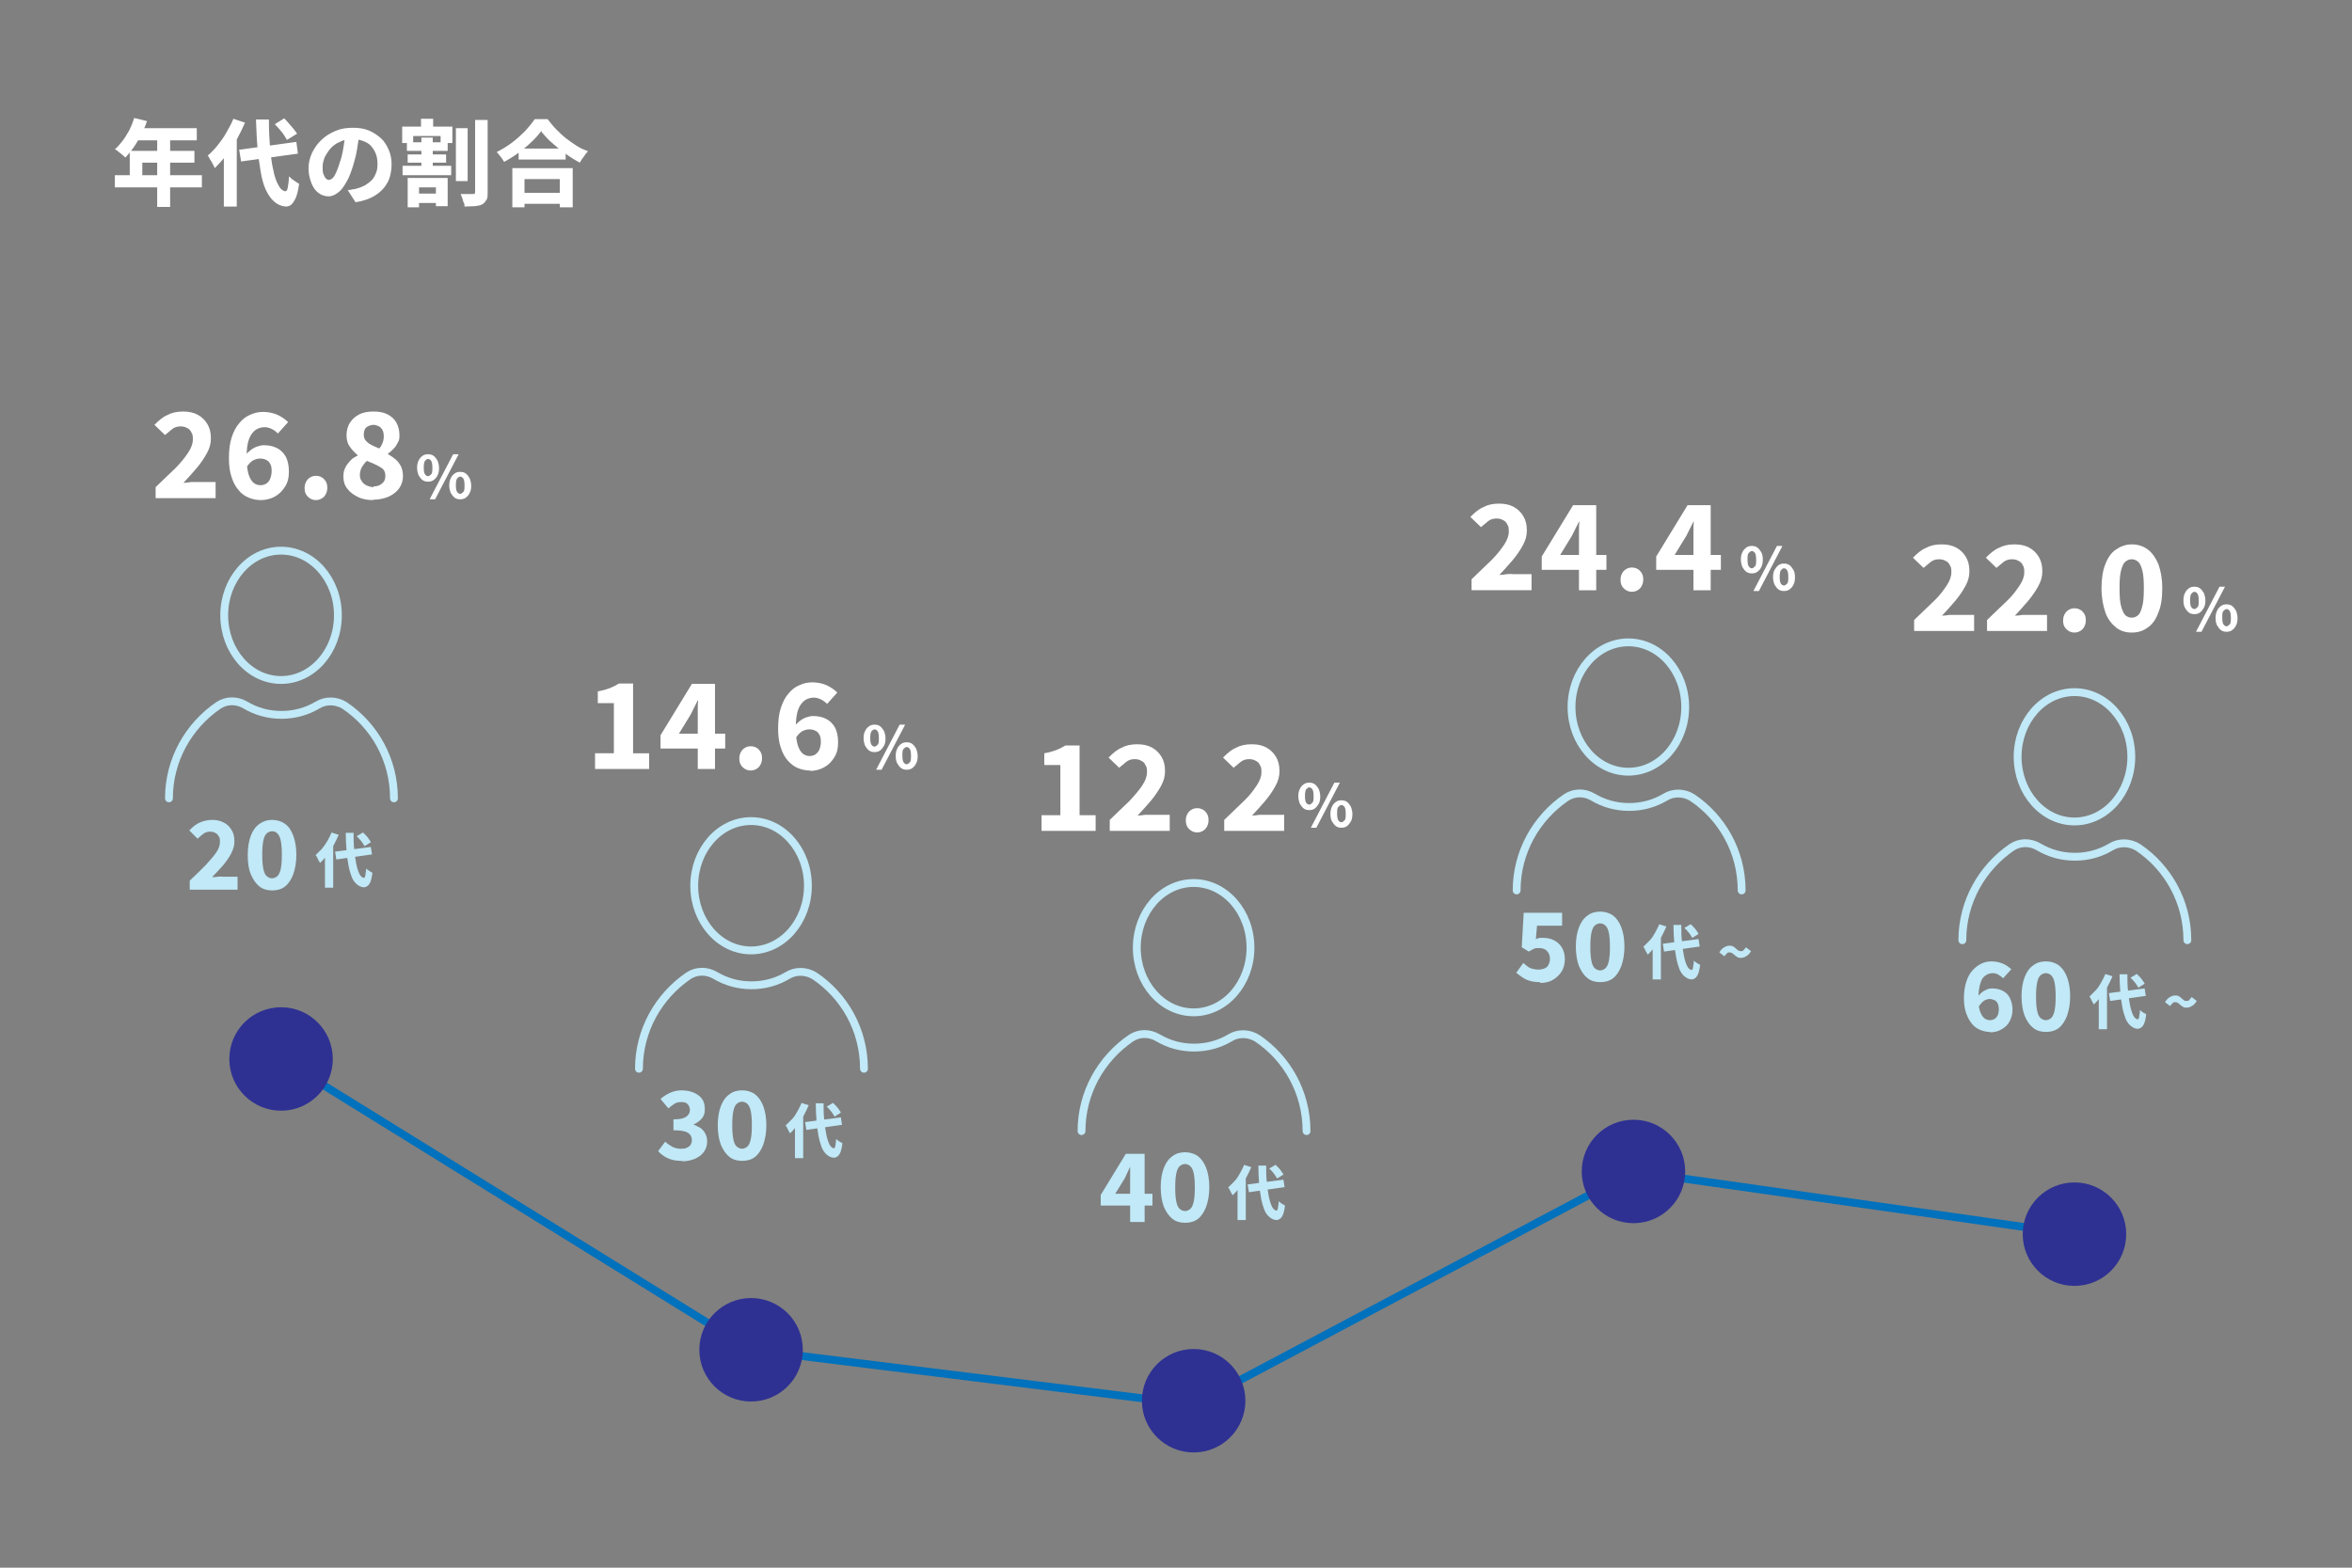 <?xml version="1.0" encoding="UTF-8"?>
<svg id="_レイヤー_2" data-name="レイヤー_2" xmlns="http://www.w3.org/2000/svg" version="1.1" viewBox="0 0 600 400">
  <rect x="0" y="0" width="600" height="400" fill="#808080" stroke="none"/>
  <!-- Generator: Adobe Illustrator 29.7.1, SVG Export Plug-In . SVG Version: 2.1.1 Build 8)  -->
  <defs>
    <style>
      .st0 {
        fill: #c1e9f7;
      }

      .st1 {
        fill: #fff;
      }

      .st2 {
        stroke: #c1e9f7;
        stroke-linecap: round;
        stroke-linejoin: round;
      }

      .st2, .st3 {
        fill: none;
        stroke-width: 2px;
      }

      .st4 {
        fill: #2e3192;
      }

      .st3 {
        stroke: #0071bc;
        stroke-miterlimit: 10;
      }
    </style>
  </defs>
  <polyline class="st3" points="71.7 270.2 191.6 344.4 304.5 358.4 416.7 298.9 529.2 314.9"/>
  <g>
    <path class="st1" d="M34.2,30.1l3.3.8c-.4,1.2-.9,2.3-1.5,3.5-.6,1.1-1.2,2.2-1.9,3.2-.7,1-1.4,1.8-2.1,2.6-.2-.2-.5-.4-.8-.7-.3-.3-.7-.5-1-.8-.3-.3-.6-.5-.9-.6.7-.6,1.4-1.4,2-2.2.6-.8,1.2-1.8,1.7-2.7.5-1,.9-2,1.2-3ZM29.3,44.7h22.2v3.1h-22.2v-3.1ZM33.1,38.5h16.5v3h-13.3v4.9h-3.2v-7.8ZM35,32.7h15.2v3.1h-16.7l1.5-3.1ZM40.1,34.3h3.3v18.5h-3.3v-18.5Z"/>
    <path class="st1" d="M59.5,30.3l3,1c-.6,1.4-1.3,2.8-2.1,4.3-.8,1.4-1.7,2.8-2.7,4-1,1.3-1.9,2.3-2.9,3.3-.1-.3-.3-.6-.5-1-.2-.4-.4-.8-.7-1.2-.2-.4-.4-.8-.6-1,.8-.7,1.7-1.6,2.5-2.6.8-1,1.6-2.1,2.2-3.2.7-1.2,1.3-2.3,1.8-3.5ZM57.1,37.3l3.3-3.2h0v18.6h-3.3v-15.4ZM61.1,38.2l14.5-2,.4,3-14.5,2-.5-3.1ZM65.4,30.5h3.2c0,2.5.1,4.9.3,7.1.2,2.2.4,4.1.8,5.7.3,1.7.8,3,1.3,3.9.5,1,1.1,1.5,1.8,1.6.3,0,.5-.3.6-.9.1-.6.3-1.6.3-2.9.2.2.5.4.8.7.3.2.7.5,1,.7s.6.4.8.5c-.2,1.6-.5,2.8-.9,3.7-.4.8-.8,1.4-1.2,1.7-.4.3-.9.4-1.3.4-1.2-.1-2.1-.5-3-1.3-.8-.7-1.5-1.7-2.1-3-.6-1.3-1-2.8-1.3-4.6-.3-1.8-.6-3.8-.8-6-.2-2.2-.3-4.7-.4-7.4ZM70.1,31.7l2.4-1.5c.4.4.8.8,1.2,1.3.4.5.8.9,1.2,1.4.4.5.7.9.9,1.2l-2.6,1.6c-.2-.4-.5-.8-.8-1.3-.3-.5-.7-.9-1.1-1.4-.4-.5-.8-.9-1.2-1.3Z"/>
    <path class="st1" d="M91.7,34.1c-.2,1.2-.4,2.5-.6,3.9-.2,1.4-.6,2.8-1,4.2-.5,1.6-1,3-1.7,4.2s-1.3,2.1-2.1,2.7c-.8.6-1.6,1-2.5,1s-1.8-.3-2.6-.9c-.8-.6-1.4-1.5-1.8-2.6-.4-1.1-.7-2.3-.7-3.6s.3-2.7.9-4c.6-1.2,1.4-2.4,2.4-3.3,1-1,2.2-1.7,3.6-2.3,1.4-.6,2.8-.8,4.4-.8s2.9.2,4.1.7,2.2,1.2,3.1,2,1.5,1.9,2,3c.5,1.2.7,2.4.7,3.7s-.3,3.2-1,4.5c-.7,1.3-1.7,2.4-3.1,3.3-1.4.9-3.1,1.5-5.1,1.8l-2-3.1c.5,0,.9-.1,1.3-.2.4,0,.7-.1,1-.2.8-.2,1.5-.5,2.1-.8.6-.4,1.2-.8,1.7-1.3.5-.5.8-1.1,1.1-1.8.3-.7.4-1.4.4-2.3s-.1-1.8-.4-2.6c-.3-.8-.7-1.4-1.2-2s-1.2-1-2-1.3c-.8-.3-1.7-.5-2.7-.5s-2.4.2-3.3.7c-1,.4-1.8,1-2.4,1.7-.6.7-1.1,1.5-1.5,2.3-.3.8-.5,1.6-.5,2.3s0,1.4.2,1.9.4.9.6,1.1c.3.3.5.4.8.4s.7-.2,1-.5.6-.8.9-1.5c.3-.7.6-1.5.9-2.5.4-1.1.7-2.4.9-3.7s.4-2.6.6-3.9h3.6Z"/>
    <path class="st1" d="M102.6,32.3h12.8v4.2h-3v-1.8h-7v1.8h-2.8v-4.2ZM102.7,42.3h12.4v2.4h-12.4v-2.4ZM103.8,36.3h10.4v2.2h-10.4v-2.2ZM104,45.4h10.2v7.2h-3v-4.8h-4.3v5.1h-2.9v-7.4ZM104,39.4h9.8v2.1h-9.8v-2.1ZM105.3,49.4h7.2v2.4h-7.2v-2.4ZM107.4,30.3h3.1v3.3h-3.1v-3.3ZM107.5,35.1h2.9v8.5h-2.9v-8.5ZM116.3,32.7h3v13.5h-3v-13.5ZM121.3,30.6h3.1v18.4c0,.9,0,1.6-.3,2s-.5.8-1,1.1c-.5.3-1.1.4-1.9.5-.8,0-1.7.1-2.7.1,0-.3,0-.7-.2-1s-.2-.8-.4-1.2c-.1-.4-.3-.7-.4-1,.7,0,1.3,0,1.9,0,.6,0,1,0,1.3,0,.2,0,.4,0,.4-.1,0,0,.1-.2.1-.4v-18.4Z"/>
    <path class="st1" d="M138.2,33.3c-.7.9-1.5,1.9-2.5,2.8-1,1-2.1,1.9-3.3,2.8s-2.5,1.7-3.8,2.4c-.1-.2-.3-.5-.5-.8-.2-.3-.5-.6-.7-.9s-.5-.6-.7-.8c1.4-.7,2.7-1.5,3.9-2.4,1.3-1,2.4-2,3.4-3,1-1.1,1.8-2.1,2.4-3h3.3c.7.9,1.4,1.8,2.2,2.6s1.6,1.6,2.5,2.3,1.8,1.3,2.7,1.9c.9.6,1.9,1,2.9,1.4-.4.4-.8.9-1.1,1.4-.4.5-.7,1-1,1.5-.9-.5-1.8-1-2.8-1.7-.9-.6-1.8-1.3-2.7-2-.9-.7-1.6-1.4-2.4-2.1-.7-.7-1.3-1.4-1.9-2.1ZM130.6,42.9h15.5v10h-3.3v-7.2h-9v7.2h-3.1v-10ZM132,49.2h12.2v2.8h-12.2v-2.8ZM132.3,37.9h12v2.8h-12v-2.8Z"/>
  </g>
  <g>
    <path class="st0" d="M84.5,212.4l1.9.6c-.4.9-.8,1.8-1.3,2.7-.5.9-1.1,1.7-1.7,2.5-.6.8-1.2,1.5-1.8,2,0-.2-.2-.4-.3-.6-.1-.3-.3-.5-.4-.8-.1-.3-.3-.5-.4-.6.5-.5,1-1,1.6-1.6.5-.6,1-1.3,1.4-2s.8-1.5,1.1-2.2ZM83,216.8l2-2h0v11.7h-2.1v-9.6ZM85.5,217.3l9.1-1.2.3,1.9-9.1,1.3-.3-1.9ZM88.2,212.5h2c0,1.6,0,3.1.2,4.4.1,1.4.3,2.6.5,3.6.2,1,.5,1.9.8,2.5.3.6.7.9,1.1,1,.2,0,.3-.2.4-.6,0-.4.2-1,.2-1.8.1.1.3.3.5.4s.4.3.6.4.4.2.5.3c-.1,1-.3,1.8-.5,2.3-.2.5-.5.9-.8,1.1-.3.2-.6.3-.8.3-.7,0-1.3-.3-1.9-.8-.5-.4-1-1.1-1.3-1.9-.3-.8-.6-1.8-.8-2.9s-.4-2.4-.5-3.8c-.1-1.4-.2-2.9-.2-4.6ZM91.1,213.3l1.5-.9c.2.2.5.5.8.8s.5.6.7.9c.2.3.4.5.5.8l-1.6,1c-.1-.2-.3-.5-.5-.8s-.4-.6-.7-.9-.5-.6-.8-.8Z"/>
    <g>
      <ellipse class="st2" cx="71.7" cy="157" rx="14.5" ry="16.5"/>
      <path class="st2" d="M43.1,203.7c0-9.8,5-18.5,12.6-23.7,2.1-1.4,4.7-1.4,6.9-.1,2.7,1.6,5.8,2.5,9.2,2.5s6.5-.9,9.2-2.5c2.1-1.3,4.8-1.2,6.9.1,7.6,5.1,12.6,13.8,12.6,23.7"/>
    </g>
    <g>
      <path class="st0" d="M48.4,226.9v-2.2c1.5-1.4,2.8-2.7,4-3.9,1.1-1.2,2-2.2,2.7-3.2s1-1.9,1-2.7,0-1.1-.3-1.5c-.2-.4-.5-.7-.9-.9-.4-.2-.8-.3-1.4-.3s-1.2.2-1.7.6c-.5.4-1,.8-1.4,1.2l-2.1-2.1c.8-.9,1.7-1.6,2.6-2s2-.7,3.2-.7,2.1.2,3,.7c.9.4,1.5,1.1,2,1.9.5.8.7,1.8.7,2.9s-.3,2-.8,3c-.5,1-1.2,2-2.1,3.1-.9,1-1.8,2-2.8,3,.4,0,.9,0,1.5-.1s1,0,1.4,0h3.6v3.3h-12.1Z"/>
      <path class="st0" d="M69.4,227.2c-1.2,0-2.3-.3-3.2-1-.9-.7-1.6-1.7-2.2-3.1s-.8-3-.8-5,.3-3.6.8-4.9c.5-1.3,1.2-2.3,2.2-3s2-1,3.2-1,2.3.3,3.3,1,1.6,1.7,2.1,3c.5,1.3.8,3,.8,4.9s-.3,3.6-.8,5c-.5,1.3-1.2,2.4-2.1,3.1-.9.7-2,1-3.3,1ZM69.4,224.1c.5,0,.9-.2,1.3-.5s.7-1,.9-1.8c.2-.9.3-2.1.3-3.7s-.1-2.8-.3-3.7c-.2-.9-.5-1.4-.9-1.8s-.8-.5-1.3-.5-.9.2-1.3.5c-.4.3-.7.9-.9,1.8-.2.9-.3,2.1-.3,3.7s.1,2.8.3,3.7c.2.9.5,1.5.9,1.8.4.3.8.5,1.3.5Z"/>
    </g>
    <g>
      <path class="st1" d="M39.7,127.1v-2.8c1.9-1.8,3.5-3.4,5-4.8,1.4-1.4,2.5-2.8,3.3-4,.8-1.2,1.2-2.3,1.2-3.4s-.1-1.3-.4-1.8c-.2-.5-.6-.9-1.1-1.1-.5-.3-1-.4-1.7-.4s-1.5.2-2.1.7c-.6.5-1.2,1-1.8,1.5l-2.7-2.6c1.1-1.1,2.1-2,3.3-2.5,1.1-.6,2.4-.9,4-.9s2.7.3,3.7.8c1.1.6,1.9,1.4,2.5,2.4s.9,2.2.9,3.6-.3,2.5-1,3.8c-.7,1.3-1.6,2.6-2.6,3.8-1.1,1.3-2.2,2.5-3.4,3.8.6,0,1.2-.1,1.9-.2.7,0,1.3,0,1.8,0h4.5v4.1h-15.2Z"/>
      <path class="st1" d="M66.6,127.6c-1.1,0-2.1-.2-3.1-.6-1-.4-1.9-1-2.6-1.9-.8-.9-1.4-2-1.8-3.3-.5-1.4-.7-3-.7-4.9s.2-3.8.7-5.3c.5-1.5,1.1-2.7,2-3.7.8-1,1.8-1.7,2.8-2.1,1.1-.5,2.1-.7,3.3-.7s2.7.3,3.7.8c1,.5,1.9,1.1,2.6,1.8l-2.6,2.9c-.4-.4-.9-.8-1.5-1.1-.6-.3-1.2-.5-1.9-.5s-1.6.2-2.3.7c-.7.5-1.3,1.3-1.7,2.4-.4,1.1-.6,2.7-.6,4.6s.2,3.2.5,4.3c.3,1,.8,1.8,1.3,2.2.5.4,1.1.6,1.7.6s1-.1,1.5-.4.8-.7,1-1.2c.2-.5.4-1.2.4-2s-.1-1.4-.4-1.9c-.3-.5-.6-.8-1.1-1-.4-.2-.9-.3-1.5-.3s-1.2.2-1.8.5c-.6.4-1.2,1-1.7,1.9l-.2-3.2c.4-.6.9-1,1.4-1.4.5-.4,1.1-.7,1.7-.9.6-.2,1.1-.3,1.6-.3,1.2,0,2.3.2,3.3.7,1,.5,1.7,1.2,2.3,2.2.5,1,.8,2.2.8,3.8s-.3,2.8-1,3.9c-.7,1.1-1.5,1.9-2.6,2.5-1.1.6-2.3.9-3.6.9Z"/>
      <path class="st1" d="M80.6,127.6c-.8,0-1.5-.3-2.1-.9-.6-.6-.8-1.3-.8-2.2s.3-1.6.8-2.2c.6-.6,1.3-.9,2.1-.9s1.6.3,2.1.9c.6.6.8,1.3.8,2.2s-.3,1.6-.8,2.2c-.6.6-1.3.9-2.1.9Z"/>
      <path class="st1" d="M95.2,127.6c-1.4,0-2.7-.2-3.9-.8s-2-1.2-2.7-2.1c-.7-.9-1-1.9-1-3.1s.2-1.7.5-2.3c.3-.7.8-1.2,1.3-1.8s1.2-.9,1.9-1.3h0c-.9-.8-1.6-1.5-2.1-2.3-.6-.8-.8-1.8-.8-2.9s.3-2.3.9-3.2,1.4-1.6,2.4-2.1c1-.5,2.2-.7,3.6-.7s2.5.2,3.5.7c1,.5,1.8,1.2,2.3,2.1s.8,2,.8,3.2-.1,1.3-.4,1.9c-.3.6-.6,1.1-1.1,1.6s-.9.9-1.4,1.2v.2c.7.4,1.3.8,1.9,1.3.6.5,1,1.1,1.4,1.8.3.7.5,1.5.5,2.5s-.3,2.1-.9,3-1.5,1.6-2.7,2.2c-1.2.5-2.5.8-4,.8ZM95.3,124.1c.6,0,1.1-.1,1.5-.3s.8-.5,1.1-.9c.3-.4.4-.9.4-1.5s-.1-.9-.3-1.3c-.2-.4-.6-.7-1-.9-.4-.3-.9-.5-1.5-.8-.6-.3-1.2-.5-1.9-.8-.5.4-.9,1-1.3,1.6-.3.6-.5,1.3-.5,2s.2,1.2.5,1.6c.3.5.7.8,1.3,1.1.5.2,1.1.4,1.7.4ZM96.6,114.6c.5-.5.8-1.1,1-1.6.2-.5.3-1.1.3-1.7s-.1-1.1-.3-1.5c-.2-.4-.5-.8-.9-1-.4-.2-.9-.4-1.4-.4s-1.3.2-1.8.6c-.5.4-.7,1.1-.7,1.9s.2,1.1.5,1.5.8.8,1.4,1.1c.6.3,1.2.6,2,.9Z"/>
    </g>
    <path class="st1" d="M109.2,122.9c-.5,0-1-.1-1.4-.4-.4-.3-.7-.7-1-1.2-.2-.5-.4-1.2-.4-1.9s.1-1.4.4-1.9c.2-.5.6-.9,1-1.2s.9-.4,1.4-.4,1,.1,1.4.4c.4.3.7.7,1,1.2.2.5.4,1.2.4,1.9s-.1,1.4-.4,1.9c-.2.5-.6.9-1,1.2-.4.3-.9.4-1.4.4ZM109.2,121.5c.3,0,.5-.2.8-.5s.3-.9.3-1.7-.1-1.4-.3-1.7c-.2-.3-.5-.5-.8-.5s-.5.2-.8.5c-.2.3-.3.9-.3,1.7s.1,1.4.3,1.7.5.5.8.5ZM109.6,127.4l6-11.5h1.4l-6,11.5h-1.4ZM117.4,127.4c-.5,0-1-.1-1.4-.4s-.7-.7-1-1.2c-.2-.5-.4-1.2-.4-1.9s.1-1.4.4-1.9c.2-.5.6-.9,1-1.2s.9-.4,1.4-.4,1,.1,1.4.4.7.7,1,1.2c.2.5.4,1.2.4,1.9s-.1,1.4-.4,1.9c-.2.5-.6.9-1,1.2s-.9.4-1.4.4ZM117.4,126c.3,0,.5-.2.8-.5s.3-.9.3-1.7-.1-1.4-.3-1.7c-.2-.3-.5-.5-.8-.5s-.5.2-.8.5c-.2.3-.3.9-.3,1.7s.1,1.4.3,1.7.5.5.8.5Z"/>
  </g>
  <g>
    <g>
      <path class="st0" d="M204.4,281.4l1.9.6c-.4.9-.8,1.8-1.3,2.7-.5.9-1.1,1.7-1.7,2.5-.6.8-1.2,1.5-1.8,2,0-.2-.2-.4-.3-.6-.1-.3-.3-.5-.4-.8-.1-.3-.3-.5-.4-.6.5-.5,1-1,1.6-1.6s1-1.3,1.4-2c.4-.7.8-1.5,1.1-2.2ZM202.9,285.8l2-2h0v11.7h-2.1v-9.6ZM205.4,286.3l9.1-1.2.3,1.9-9.1,1.3-.3-1.9ZM208.1,281.5h2c0,1.6,0,3.1.2,4.4.1,1.4.3,2.6.5,3.6s.5,1.9.8,2.5c.3.6.7.9,1.1,1,.2,0,.3-.2.4-.6,0-.4.2-1,.2-1.8.1.1.3.3.5.4.2.2.4.3.6.4.2.1.4.2.5.3-.1,1-.3,1.8-.5,2.3-.2.5-.5.9-.8,1.1-.3.2-.6.3-.8.3-.7,0-1.3-.3-1.9-.8-.5-.4-1-1.1-1.3-1.9-.3-.8-.6-1.8-.8-2.9-.2-1.1-.4-2.4-.5-3.8-.1-1.4-.2-2.9-.2-4.6ZM211,282.3l1.5-.9c.2.2.5.5.8.8s.5.6.7.9c.2.3.4.5.5.8l-1.6,1c-.1-.2-.3-.5-.5-.8s-.4-.6-.7-.9c-.2-.3-.5-.6-.8-.8Z"/>
      <g>
        <ellipse class="st2" cx="191.6" cy="226" rx="14.5" ry="16.5"/>
        <path class="st2" d="M163,272.7c0-9.8,5-18.5,12.6-23.7,2.1-1.4,4.7-1.4,6.9-.1,2.7,1.6,5.8,2.5,9.2,2.5s6.5-.9,9.2-2.5c2.1-1.3,4.8-1.2,6.9.1,7.6,5.1,12.6,13.8,12.6,23.7"/>
      </g>
      <g>
        <path class="st0" d="M173.9,296.2c-.9,0-1.8-.1-2.5-.3s-1.4-.5-2-.9-1.1-.8-1.5-1.3l1.8-2.4c.5.5,1.1.9,1.8,1.3.6.3,1.3.5,2.1.5s1.1,0,1.5-.2c.4-.2.8-.4,1-.7.2-.3.4-.7.4-1.2s-.1-1-.4-1.4-.7-.7-1.4-.9c-.7-.2-1.7-.3-2.9-.3v-2.8c1.1,0,1.9-.1,2.5-.3.6-.2,1-.5,1.3-.9.3-.4.4-.8.4-1.2s-.2-1.1-.6-1.5-.9-.5-1.6-.5-1.2.1-1.7.4c-.5.3-1,.7-1.6,1.2l-2-2.4c.8-.7,1.6-1.2,2.5-1.6.9-.4,1.9-.6,2.9-.6s2.2.2,3.1.6c.9.4,1.6.9,2.1,1.6.5.7.7,1.6.7,2.6s-.2,1.7-.7,2.3c-.5.6-1.2,1.2-2.2,1.6h0c.7.3,1.2.6,1.8.9.5.4.9.8,1.2,1.4s.5,1.2.5,2c0,1.1-.3,2-.9,2.8s-1.4,1.3-2.3,1.7c-1,.4-2,.6-3.2.6Z"/>
        <path class="st0" d="M189.3,296.2c-1.2,0-2.3-.3-3.2-1-.9-.7-1.6-1.7-2.2-3.1-.5-1.3-.8-3-.8-5s.3-3.6.8-4.9,1.2-2.3,2.2-3c.9-.7,2-1,3.2-1s2.3.3,3.3,1c.9.7,1.6,1.7,2.1,3,.5,1.3.8,3,.8,4.9s-.3,3.6-.8,5c-.5,1.3-1.2,2.4-2.1,3.1-.9.7-2,1-3.3,1ZM189.3,293.1c.5,0,.9-.2,1.3-.5.4-.3.7-1,.9-1.8.2-.9.3-2.1.3-3.7s-.1-2.8-.3-3.7c-.2-.9-.5-1.4-.9-1.8-.4-.3-.8-.5-1.3-.5s-.9.2-1.3.5c-.4.3-.7.9-.9,1.8-.2.9-.3,2.1-.3,3.7s.1,2.8.3,3.7c.2.9.5,1.5.9,1.8.4.3.8.5,1.3.5Z"/>
      </g>
    </g>
    <g>
      <path class="st1" d="M151.8,196.2v-4h4.8v-12.8h-4.1v-3c1.2-.2,2.2-.5,3-.8.8-.3,1.6-.7,2.4-1.2h3.6v17.8h4.1v4h-13.7Z"/>
      <path class="st1" d="M178,196.2v-12.7c0-.7,0-1.5,0-2.4,0-.9,0-1.7.1-2.4h-.1c-.3.6-.6,1.2-.9,1.8-.3.6-.6,1.2-.9,1.8l-3,4.9h11.8v3.8h-16.5v-3.4l8-13.1h5.9v21.7h-4.5Z"/>
      <path class="st1" d="M191.5,196.6c-.8,0-1.5-.3-2.1-.9-.6-.6-.8-1.3-.8-2.2s.3-1.6.8-2.2c.6-.6,1.3-.9,2.1-.9s1.6.3,2.1.9c.6.6.8,1.3.8,2.2s-.3,1.6-.8,2.2c-.6.6-1.3.9-2.1.9Z"/>
      <path class="st1" d="M206.7,196.6c-1.1,0-2.1-.2-3.1-.6-1-.4-1.9-1.1-2.6-1.9-.8-.9-1.4-2-1.8-3.3-.5-1.4-.7-3-.7-4.9s.2-3.8.7-5.3c.5-1.5,1.1-2.7,2-3.7.8-1,1.8-1.7,2.8-2.1,1.1-.5,2.1-.7,3.3-.7s2.7.3,3.7.8c1,.5,1.9,1.1,2.6,1.8l-2.6,2.9c-.4-.4-.9-.8-1.5-1.1-.6-.3-1.2-.5-1.9-.5s-1.6.2-2.3.7c-.7.5-1.3,1.3-1.7,2.4-.4,1.1-.6,2.7-.6,4.7s.2,3.2.5,4.3c.3,1,.8,1.8,1.3,2.2.5.4,1.1.6,1.7.6s1-.1,1.5-.4c.4-.3.8-.7,1-1.2s.4-1.2.4-2-.1-1.4-.4-1.9c-.3-.5-.6-.8-1.1-1-.4-.2-.9-.3-1.5-.3s-1.2.2-1.8.5c-.6.4-1.2,1-1.7,1.9l-.2-3.2c.4-.6.9-1,1.4-1.4.5-.4,1.1-.7,1.7-.9s1.1-.3,1.6-.3c1.2,0,2.3.2,3.3.7,1,.5,1.7,1.2,2.3,2.2.5,1,.8,2.2.8,3.8s-.3,2.8-1,3.9c-.7,1.1-1.5,1.9-2.6,2.5s-2.3.9-3.6.9Z"/>
    </g>
    <path class="st1" d="M223.1,191.9c-.5,0-1-.1-1.4-.4-.4-.3-.7-.7-1-1.2-.2-.5-.4-1.2-.4-1.9s.1-1.4.4-1.9c.2-.5.6-.9,1-1.2.4-.3.9-.4,1.4-.4s1,.1,1.4.4c.4.3.7.7,1,1.2.2.5.4,1.2.4,1.9s-.1,1.4-.4,1.9-.6.9-1,1.2c-.4.3-.9.4-1.4.4ZM223.1,190.5c.3,0,.5-.2.8-.5s.3-.9.3-1.7-.1-1.4-.3-1.7c-.2-.3-.5-.5-.8-.5s-.5.2-.8.5c-.2.3-.3.9-.3,1.7s.1,1.4.3,1.7.5.5.8.5ZM223.5,196.4l6-11.5h1.4l-6,11.5h-1.4ZM231.3,196.4c-.5,0-1-.1-1.4-.4-.4-.3-.7-.7-1-1.2s-.4-1.2-.4-1.9.1-1.4.4-1.9c.2-.5.6-.9,1-1.2.4-.3.9-.4,1.4-.4s1,.1,1.4.4c.4.3.7.7,1,1.2.2.5.4,1.2.4,1.9s-.1,1.4-.4,1.9c-.2.5-.6.9-1,1.2-.4.3-.9.4-1.4.4ZM231.3,195c.3,0,.5-.2.8-.5s.3-.9.3-1.7-.1-1.4-.3-1.7-.5-.5-.8-.5-.5.2-.8.5-.3.9-.3,1.7.1,1.4.3,1.7.5.5.8.5Z"/>
  </g>
  <g>
    <g>
      <path class="st0" d="M317.3,297.2l1.9.6c-.4.9-.8,1.8-1.3,2.7-.5.9-1.1,1.7-1.7,2.5-.6.8-1.2,1.5-1.8,2,0-.2-.2-.4-.3-.6-.1-.3-.3-.5-.4-.8-.1-.3-.3-.5-.4-.6.5-.5,1-1,1.6-1.6s1-1.3,1.4-2c.4-.7.8-1.5,1.1-2.2ZM315.8,301.6l2-2h0v11.7h-2.1v-9.6ZM318.3,302.2l9.1-1.2.3,1.9-9.1,1.3-.3-1.9ZM321,297.4h2c0,1.6,0,3.1.2,4.4.1,1.4.3,2.6.5,3.6s.5,1.9.8,2.5c.3.6.7.9,1.1,1,.2,0,.3-.2.4-.6,0-.4.2-1,.2-1.8.1.1.3.3.5.4.2.2.4.3.6.4.2.1.4.2.5.3-.1,1-.3,1.8-.5,2.3-.2.5-.5.9-.8,1.1-.3.2-.6.3-.8.3-.7,0-1.3-.3-1.9-.8-.5-.4-1-1.1-1.3-1.9-.3-.8-.6-1.8-.8-2.9-.2-1.1-.4-2.4-.5-3.8-.1-1.4-.2-2.9-.2-4.6ZM323.9,298.1l1.5-.9c.2.2.5.5.8.8s.5.6.7.9c.2.3.4.5.5.8l-1.6,1c-.1-.2-.3-.5-.5-.8s-.4-.6-.7-.9c-.2-.3-.5-.6-.8-.8Z"/>
      <g>
        <ellipse class="st2" cx="304.5" cy="241.8" rx="14.5" ry="16.5"/>
        <path class="st2" d="M275.9,288.6c0-9.8,5-18.5,12.6-23.7,2.1-1.4,4.7-1.4,6.9-.1,2.7,1.6,5.8,2.5,9.2,2.5s6.5-.9,9.2-2.5c2.1-1.3,4.8-1.2,6.9.1,7.6,5.1,12.6,13.8,12.6,23.7"/>
      </g>
      <g>
        <path class="st0" d="M288.3,311.7v-10.2c0-.5,0-1.2,0-1.9s0-1.4,0-1.9h0c-.2.5-.5,1-.7,1.5-.2.5-.5,1-.7,1.5l-2.4,3.9h9.5v3h-13.2v-2.7l6.4-10.5h4.8v17.4h-3.6Z"/>
        <path class="st0" d="M302.3,312c-1.2,0-2.3-.3-3.2-1-.9-.7-1.6-1.7-2.2-3.1-.5-1.3-.8-3-.8-5s.3-3.6.8-4.9,1.2-2.3,2.2-3c.9-.7,2-1,3.2-1s2.3.3,3.3,1c.9.7,1.6,1.7,2.1,3,.5,1.3.8,3,.8,4.9s-.3,3.6-.8,5c-.5,1.3-1.2,2.4-2.1,3.1-.9.7-2,1-3.3,1ZM302.3,309c.5,0,.9-.2,1.3-.5.4-.3.7-1,.9-1.8.2-.9.3-2.1.3-3.7s-.1-2.8-.3-3.7c-.2-.9-.5-1.4-.9-1.8-.4-.3-.8-.5-1.3-.5s-.9.2-1.3.5c-.4.3-.7.9-.9,1.8-.2.9-.3,2.1-.3,3.7s.1,2.8.3,3.7c.2.9.5,1.5.9,1.8.4.3.8.5,1.3.5Z"/>
      </g>
    </g>
    <g>
      <path class="st1" d="M265.7,212v-4h4.8v-12.8h-4.1v-3c1.2-.2,2.2-.5,3-.8.8-.3,1.6-.7,2.4-1.2h3.6v17.8h4.1v4h-13.7Z"/>
      <path class="st1" d="M283.1,212v-2.8c1.9-1.8,3.5-3.4,5-4.8,1.4-1.5,2.5-2.8,3.3-4,.8-1.2,1.2-2.3,1.2-3.4s-.1-1.3-.4-1.8c-.2-.5-.6-.9-1.1-1.1-.5-.3-1-.4-1.7-.4s-1.5.2-2.1.7c-.6.5-1.2,1-1.8,1.5l-2.7-2.6c1.1-1.1,2.1-2,3.3-2.5,1.1-.6,2.4-.9,4-.9s2.7.3,3.7.8c1.1.6,1.9,1.4,2.5,2.4s.9,2.2.9,3.6-.3,2.5-1,3.8c-.7,1.3-1.6,2.6-2.6,3.8-1.1,1.3-2.2,2.5-3.4,3.8.6,0,1.2-.1,1.9-.2.7,0,1.3,0,1.8,0h4.5v4.1h-15.2Z"/>
      <path class="st1" d="M305.4,212.4c-.8,0-1.5-.3-2.1-.9-.6-.6-.8-1.3-.8-2.2s.3-1.6.8-2.2c.6-.6,1.3-.9,2.1-.9s1.6.3,2.1.9c.6.6.8,1.3.8,2.2s-.3,1.6-.8,2.2c-.6.6-1.3.9-2.1.9Z"/>
      <path class="st1" d="M312.3,212v-2.8c1.9-1.8,3.5-3.4,5-4.8s2.5-2.8,3.3-4c.8-1.2,1.2-2.3,1.2-3.4s-.1-1.3-.4-1.8c-.2-.5-.6-.9-1.1-1.1-.5-.3-1-.4-1.7-.4s-1.5.2-2.1.7c-.6.5-1.2,1-1.8,1.5l-2.7-2.6c1.1-1.1,2.1-2,3.3-2.5,1.1-.6,2.4-.9,4-.9s2.7.3,3.7.8c1.1.6,1.9,1.4,2.5,2.4.6,1,.9,2.2.9,3.6s-.3,2.5-1,3.8c-.7,1.3-1.6,2.6-2.6,3.8-1.1,1.3-2.2,2.5-3.4,3.8.6,0,1.2-.1,1.9-.2.7,0,1.3,0,1.8,0h4.5v4.1h-15.2Z"/>
    </g>
    <path class="st1" d="M334,206.7c-.5,0-1-.1-1.4-.4-.4-.3-.7-.7-1-1.2-.2-.5-.4-1.2-.4-1.9s.1-1.4.4-1.9c.2-.5.6-.9,1-1.2.4-.3.9-.4,1.4-.4s1,.1,1.4.4c.4.3.7.7,1,1.2.2.5.4,1.2.4,1.9s-.1,1.4-.4,1.9-.6.9-1,1.2c-.4.3-.9.4-1.4.4ZM334,205.3c.3,0,.5-.2.8-.5s.3-.9.3-1.7-.1-1.4-.3-1.7c-.2-.3-.5-.5-.8-.5s-.5.2-.8.5c-.2.3-.3.9-.3,1.7s.1,1.4.3,1.7.5.5.8.5ZM334.4,211.2l6-11.5h1.4l-6,11.5h-1.4ZM342.2,211.2c-.5,0-1-.1-1.4-.4-.4-.3-.7-.7-1-1.2s-.4-1.2-.4-1.9.1-1.4.4-1.9c.2-.5.6-.9,1-1.2.4-.3.9-.4,1.4-.4s1,.1,1.4.4c.4.3.7.7,1,1.2.2.5.4,1.2.4,1.9s-.1,1.4-.4,1.9-.6.9-1,1.2c-.4.3-.9.4-1.4.4ZM342.2,209.8c.3,0,.5-.2.8-.5s.3-.9.3-1.7-.1-1.4-.3-1.7-.5-.5-.8-.5-.5.2-.8.5-.3.9-.3,1.7.1,1.4.3,1.7.5.5.8.5Z"/>
  </g>
  <g>
    <g>
      <g>
        <path class="st0" d="M423.2,235.8l1.9.6c-.4.9-.8,1.8-1.3,2.7-.5.9-1.1,1.7-1.7,2.5-.6.8-1.2,1.5-1.8,2,0-.2-.2-.4-.3-.6-.1-.3-.3-.5-.4-.8-.1-.3-.3-.5-.4-.6.5-.5,1-1,1.6-1.6s1-1.3,1.4-2c.4-.7.8-1.5,1.1-2.2ZM421.7,240.2l2-2h0v11.7h-2.1v-9.6ZM424.2,240.8l9.1-1.2.3,1.9-9.1,1.3-.3-1.9ZM426.9,236h2c0,1.6,0,3.1.2,4.4.1,1.4.3,2.6.5,3.6s.5,1.9.8,2.5c.3.6.7.9,1.1,1,.2,0,.3-.2.4-.6,0-.4.2-1,.2-1.8.1.1.3.3.5.4.2.2.4.3.6.4.2.1.4.2.5.3-.1,1-.3,1.8-.5,2.3-.2.5-.5.9-.8,1.1-.3.2-.6.3-.8.3-.7,0-1.3-.3-1.9-.8-.5-.4-1-1.1-1.3-1.9-.3-.8-.6-1.8-.8-2.9-.2-1.1-.4-2.4-.5-3.8-.1-1.4-.2-2.9-.2-4.6ZM429.8,236.7l1.5-.9c.2.2.5.5.8.8s.5.6.7.9c.2.3.4.5.5.8l-1.6,1c-.1-.2-.3-.5-.5-.8s-.4-.6-.7-.9c-.2-.3-.5-.6-.8-.8Z"/>
        <path class="st0" d="M444.1,244.4c-.3,0-.6,0-.9-.2s-.5-.3-.7-.5-.4-.3-.6-.5c-.2-.1-.4-.2-.7-.2s-.4,0-.7.3c-.2.2-.4.4-.6.7l-1.3-1c.4-.6.8-1.1,1.3-1.3.4-.3.9-.4,1.3-.4s.7,0,.9.2c.3.1.5.3.7.5s.4.3.6.5c.2.1.4.2.7.2s.5,0,.7-.3c.2-.2.4-.4.6-.7l1.3,1c-.4.6-.8,1.1-1.3,1.3-.4.3-.9.4-1.3.4Z"/>
      </g>
      <g>
        <ellipse class="st2" cx="415.4" cy="180.4" rx="14.5" ry="16.5"/>
        <path class="st2" d="M386.9,227.2c0-9.8,5-18.5,12.6-23.7,2.1-1.4,4.7-1.4,6.9-.1,2.7,1.6,5.8,2.5,9.2,2.5s6.5-.9,9.2-2.5c2.1-1.3,4.8-1.2,6.9.1,7.6,5.1,12.6,13.8,12.6,23.7"/>
      </g>
      <g>
        <path class="st0" d="M392.9,250.6c-.9,0-1.8-.1-2.5-.3-.8-.2-1.4-.5-2-.9-.6-.4-1.1-.8-1.6-1.2l1.8-2.5c.3.3.7.6,1.1.9.4.3.8.5,1.3.6s.9.2,1.4.2,1.1-.1,1.6-.3.8-.5,1-.9c.2-.4.4-.9.4-1.5,0-.9-.3-1.6-.8-2.1-.5-.5-1.2-.7-2-.7s-.9,0-1.3.2c-.3.1-.8.4-1.3.7l-1.8-1.1.5-8.8h9.8v3.3h-6.4l-.3,3.4c.3-.1.6-.2.9-.3.3,0,.7,0,1,0,1,0,1.9.2,2.7.6.8.4,1.5,1,2,1.8s.8,1.8.8,3-.3,2.4-.9,3.3c-.6.9-1.4,1.6-2.3,2.1s-2,.7-3.1.7Z"/>
        <path class="st0" d="M408.2,250.6c-1.2,0-2.3-.3-3.2-1-.9-.7-1.6-1.7-2.2-3.1-.5-1.3-.8-3-.8-5s.3-3.6.8-4.9,1.2-2.3,2.2-3c.9-.7,2-1,3.2-1s2.3.3,3.3,1c.9.7,1.6,1.7,2.1,3,.5,1.3.8,3,.8,4.9s-.3,3.6-.8,5c-.5,1.3-1.2,2.4-2.1,3.1-.9.7-2,1-3.3,1ZM408.2,247.6c.5,0,.9-.2,1.3-.5.4-.3.7-1,.9-1.8.2-.9.3-2.1.3-3.7s-.1-2.8-.3-3.7c-.2-.9-.5-1.4-.9-1.8-.4-.3-.8-.5-1.3-.5s-.9.2-1.3.5c-.4.3-.7.9-.9,1.8-.2.9-.3,2.1-.3,3.7s.1,2.8.3,3.7c.2.9.5,1.5.9,1.8.4.3.8.5,1.3.5Z"/>
      </g>
    </g>
    <g>
      <path class="st1" d="M375.4,150.6v-2.8c1.9-1.8,3.5-3.4,5-4.8,1.4-1.4,2.5-2.8,3.3-4,.8-1.2,1.2-2.3,1.2-3.4s-.1-1.3-.4-1.8c-.2-.5-.6-.9-1.1-1.1-.5-.3-1-.4-1.7-.4s-1.5.2-2.1.7c-.6.5-1.2,1-1.8,1.5l-2.7-2.6c1.1-1.1,2.1-2,3.3-2.5,1.1-.6,2.4-.9,4-.9s2.7.3,3.7.8c1.1.6,1.9,1.4,2.5,2.4.6,1,.9,2.2.9,3.6s-.3,2.5-1,3.8c-.7,1.3-1.6,2.6-2.6,3.8-1.1,1.3-2.2,2.5-3.4,3.8.6,0,1.2-.1,1.9-.2s1.3,0,1.8,0h4.5v4.1h-15.2Z"/>
      <path class="st1" d="M402.8,150.6v-12.7c0-.7,0-1.5,0-2.4s0-1.7.1-2.4h-.1c-.3.6-.6,1.2-.9,1.8-.3.6-.6,1.2-.9,1.8l-3,4.9h11.8v3.8h-16.5v-3.4l8-13.1h5.9v21.7h-4.5Z"/>
      <path class="st1" d="M416.3,151c-.8,0-1.5-.3-2.1-.9-.6-.6-.8-1.3-.8-2.2s.3-1.6.8-2.2c.6-.6,1.3-.9,2.1-.9s1.6.3,2.1.9c.6.6.8,1.3.8,2.2s-.3,1.6-.8,2.2c-.6.6-1.3.9-2.1.9Z"/>
      <path class="st1" d="M432,150.6v-12.7c0-.7,0-1.5,0-2.4s0-1.7.1-2.4h-.1c-.3.6-.6,1.2-.9,1.8-.3.6-.6,1.2-.9,1.8l-3,4.9h11.8v3.8h-16.5v-3.4l8-13.1h5.9v21.7h-4.5Z"/>
    </g>
    <path class="st1" d="M446.9,146.3c-.5,0-1-.1-1.4-.4s-.7-.7-1-1.2c-.2-.5-.4-1.2-.4-1.9s.1-1.4.4-1.9c.2-.5.6-.9,1-1.2.4-.3.9-.4,1.4-.4s1,.1,1.4.4c.4.3.7.7,1,1.2s.4,1.2.4,1.9-.1,1.4-.4,1.9c-.2.5-.6.9-1,1.2s-.9.4-1.4.4ZM446.9,145c.3,0,.5-.2.8-.5s.3-.9.3-1.7-.1-1.4-.3-1.7-.5-.5-.8-.5-.5.2-.8.5-.3.9-.3,1.7.1,1.4.3,1.7.5.5.8.5ZM447.3,150.8l6-11.5h1.4l-6,11.5h-1.4ZM455.1,150.8c-.5,0-1-.1-1.4-.4-.4-.3-.7-.7-1-1.2-.2-.5-.4-1.2-.4-1.9s.1-1.4.4-1.9.6-.9,1-1.2c.4-.3.9-.4,1.4-.4s1,.1,1.4.4c.4.3.7.7,1,1.2s.4,1.2.4,1.9-.1,1.4-.4,1.9c-.2.5-.6.9-1,1.2-.4.3-.9.4-1.4.4ZM455.1,149.4c.3,0,.5-.2.8-.5s.3-.9.3-1.7-.1-1.4-.3-1.7c-.2-.3-.5-.5-.8-.5s-.5.2-.8.5c-.2.3-.3.9-.3,1.7s.1,1.4.3,1.7.5.5.8.5Z"/>
  </g>
  <g>
    <g>
      <g>
        <path class="st0" d="M537,248.5l1.9.6c-.4.9-.8,1.8-1.3,2.7-.5.9-1.1,1.7-1.7,2.5-.6.8-1.2,1.5-1.8,2,0-.2-.2-.4-.3-.6-.1-.3-.3-.5-.4-.8-.1-.3-.3-.5-.4-.6.5-.5,1-1,1.6-1.6s1-1.3,1.4-2,.8-1.5,1.1-2.2ZM535.5,252.9l2-2h0v11.7h-2.1v-9.6ZM538,253.4l9.1-1.2.3,1.9-9.1,1.3-.3-1.9ZM540.7,248.6h2c0,1.6,0,3.1.2,4.4.1,1.4.3,2.6.5,3.6.2,1,.5,1.9.8,2.5.3.6.7.9,1.1,1,.2,0,.3-.2.4-.6,0-.4.2-1,.2-1.8.1.1.3.3.5.4.2.2.4.3.6.4.2.1.4.2.5.3-.1,1-.3,1.8-.5,2.3-.2.5-.5.9-.8,1.1-.3.2-.6.3-.8.3-.7,0-1.3-.3-1.9-.8-.5-.4-1-1.1-1.3-1.9-.3-.8-.6-1.8-.8-2.9s-.4-2.4-.5-3.8c-.1-1.4-.2-2.9-.2-4.6ZM543.6,249.4l1.5-.9c.2.2.5.5.8.8s.5.6.7.9c.2.3.4.5.5.8l-1.6,1c-.1-.2-.3-.5-.5-.8-.2-.3-.4-.6-.7-.9s-.5-.6-.8-.8Z"/>
        <path class="st0" d="M557.8,257.1c-.3,0-.6,0-.9-.2s-.5-.3-.7-.5c-.2-.2-.4-.3-.6-.5-.2-.1-.4-.2-.7-.2s-.4,0-.7.3c-.2.2-.4.4-.6.7l-1.3-1c.4-.6.8-1.1,1.3-1.3.4-.3.9-.4,1.3-.4s.7,0,.9.2c.3.1.5.3.7.5s.4.3.6.5.4.2.7.2.5,0,.7-.3c.2-.2.4-.4.6-.7l1.3,1c-.4.6-.8,1.1-1.3,1.3-.4.3-.9.4-1.3.4Z"/>
      </g>
      <g>
        <ellipse class="st2" cx="529.2" cy="193.1" rx="14.5" ry="16.5"/>
        <path class="st2" d="M500.6,239.9c0-9.8,5-18.5,12.6-23.7,2.1-1.4,4.7-1.4,6.9-.1,2.7,1.6,5.8,2.5,9.2,2.5s6.5-.9,9.2-2.5c2.1-1.3,4.8-1.2,6.9.1,7.6,5.1,12.6,13.8,12.6,23.7"/>
      </g>
      <g>
        <path class="st0" d="M507.6,263.3c-.8,0-1.7-.2-2.4-.5-.8-.3-1.5-.8-2.1-1.5-.6-.7-1.1-1.6-1.5-2.7s-.6-2.4-.6-3.9.2-3,.6-4.2.9-2.2,1.6-2.9c.7-.8,1.4-1.3,2.2-1.7s1.7-.6,2.6-.6,2.1.2,3,.6,1.5.9,2.1,1.4l-2.1,2.3c-.3-.3-.7-.6-1.2-.9s-1-.4-1.5-.4-1.3.2-1.8.6c-.6.4-1,1-1.3,2-.3.9-.5,2.2-.5,3.7s.1,2.6.4,3.4c.3.8.6,1.4,1.1,1.8.4.3.9.5,1.4.5s.8-.1,1.2-.3c.3-.2.6-.5.8-.9.2-.4.3-1,.3-1.6s-.1-1.1-.3-1.5c-.2-.4-.5-.7-.8-.8-.4-.2-.8-.3-1.2-.3s-.9.1-1.4.4c-.5.3-.9.8-1.4,1.5l-.2-2.6c.3-.4.7-.8,1.1-1.1.4-.3.9-.5,1.3-.7.5-.2.9-.2,1.2-.2,1,0,1.9.2,2.7.6.8.4,1.4,1,1.8,1.8.4.8.7,1.8.7,3s-.3,2.2-.8,3.1c-.5.9-1.2,1.5-2.1,2s-1.8.7-2.9.7Z"/>
        <path class="st0" d="M521.9,263.3c-1.2,0-2.3-.3-3.2-1s-1.6-1.7-2.2-3.1c-.5-1.3-.8-3-.8-5s.3-3.6.8-4.9,1.2-2.3,2.2-3c.9-.7,2-1,3.2-1s2.3.3,3.3,1c.9.7,1.6,1.7,2.1,3,.5,1.3.8,3,.8,4.9s-.3,3.6-.8,5c-.5,1.3-1.2,2.4-2.1,3.1s-2,1-3.3,1ZM521.9,260.3c.5,0,.9-.2,1.3-.5s.7-1,.9-1.8c.2-.9.3-2.1.3-3.7s-.1-2.8-.3-3.7c-.2-.9-.5-1.4-.9-1.8-.4-.3-.8-.5-1.3-.5s-.9.2-1.3.5c-.4.3-.7.9-.9,1.8-.2.9-.3,2.1-.3,3.7s.1,2.8.3,3.7c.2.9.5,1.5.9,1.8.4.3.8.5,1.3.5Z"/>
      </g>
    </g>
    <g>
      <path class="st1" d="M488.3,161v-2.8c1.9-1.8,3.5-3.4,5-4.8s2.5-2.8,3.3-4,1.2-2.3,1.2-3.4-.1-1.3-.4-1.8c-.2-.5-.6-.9-1.1-1.1-.5-.3-1-.4-1.7-.4s-1.5.2-2.1.7c-.6.5-1.2,1-1.8,1.5l-2.7-2.6c1.1-1.1,2.1-2,3.3-2.5,1.1-.6,2.4-.9,4-.9s2.7.3,3.7.8c1.1.6,1.9,1.4,2.5,2.4.6,1,.9,2.2.9,3.6s-.3,2.5-1,3.8c-.7,1.3-1.6,2.6-2.6,3.8-1.1,1.3-2.2,2.5-3.4,3.8.6,0,1.2-.1,1.9-.2.7,0,1.3,0,1.8,0h4.5v4.1h-15.2Z"/>
      <path class="st1" d="M506.9,161v-2.8c1.9-1.8,3.5-3.4,5-4.8s2.5-2.8,3.3-4,1.2-2.3,1.2-3.4-.1-1.3-.4-1.8c-.2-.5-.6-.9-1.1-1.1-.5-.3-1-.4-1.7-.4s-1.5.2-2.1.7c-.6.5-1.2,1-1.8,1.5l-2.7-2.6c1.1-1.1,2.1-2,3.3-2.5,1.1-.6,2.4-.9,4-.9s2.7.3,3.7.8c1.1.6,1.9,1.4,2.5,2.4.6,1,.9,2.2.9,3.6s-.3,2.5-1,3.8c-.7,1.3-1.6,2.6-2.6,3.8-1.1,1.3-2.2,2.5-3.4,3.8.6,0,1.2-.1,1.9-.2.7,0,1.3,0,1.8,0h4.5v4.1h-15.2Z"/>
      <path class="st1" d="M529.2,161.4c-.8,0-1.5-.3-2.1-.9-.6-.6-.8-1.3-.8-2.2s.3-1.6.8-2.2c.6-.6,1.3-.9,2.1-.9s1.6.3,2.1.9c.6.6.8,1.3.8,2.2s-.3,1.6-.8,2.2c-.6.6-1.3.9-2.1.9Z"/>
      <path class="st1" d="M543.8,161.4c-1.5,0-2.9-.4-4-1.3s-2.1-2.1-2.7-3.8c-.6-1.7-1-3.8-1-6.2s.3-4.5,1-6.2c.6-1.6,1.5-2.9,2.7-3.7s2.5-1.3,4-1.3,2.9.4,4.1,1.3c1.1.8,2,2.1,2.7,3.7.6,1.7,1,3.7,1,6.2s-.3,4.6-1,6.2c-.6,1.7-1.5,3-2.7,3.8-1.2.9-2.5,1.3-4.1,1.3ZM543.8,157.6c.6,0,1.1-.2,1.6-.6.5-.4.8-1.2,1.1-2.3.3-1.1.4-2.6.4-4.6s-.1-3.5-.4-4.6c-.3-1.1-.6-1.8-1.1-2.2s-1-.6-1.6-.6-1.1.2-1.6.6-.8,1.1-1.1,2.2c-.3,1.1-.4,2.6-.4,4.6s.1,3.5.4,4.6c.3,1.1.7,1.9,1.1,2.3.5.4,1,.6,1.6.6Z"/>
    </g>
    <path class="st1" d="M559.8,156.7c-.5,0-1-.1-1.4-.4-.4-.3-.7-.7-1-1.2s-.4-1.2-.4-1.9.1-1.4.4-1.9c.2-.5.6-.9,1-1.2.4-.3.9-.4,1.4-.4s1,.1,1.4.4c.4.3.7.7,1,1.2.2.5.4,1.2.4,1.9s-.1,1.4-.4,1.9-.6.9-1,1.2c-.4.3-.9.4-1.4.4ZM559.8,155.4c.3,0,.5-.2.8-.5s.3-.9.3-1.7-.1-1.4-.3-1.7c-.2-.3-.5-.5-.8-.5s-.5.2-.8.5c-.2.3-.3.9-.3,1.7s.1,1.4.3,1.7.5.5.8.5ZM560.2,161.2l6-11.5h1.4l-6,11.5h-1.4ZM568,161.2c-.5,0-1-.1-1.4-.4-.4-.3-.7-.7-1-1.2s-.4-1.2-.4-1.9.1-1.4.4-1.9c.2-.5.6-.9,1-1.2.4-.3.9-.4,1.4-.4s1,.1,1.4.4c.4.3.7.7,1,1.2.2.5.4,1.2.4,1.9s-.1,1.4-.4,1.9c-.2.5-.6.9-1,1.2-.4.3-.9.4-1.4.4ZM568,159.8c.3,0,.5-.2.8-.5s.3-.9.3-1.7-.1-1.4-.3-1.7-.5-.5-.8-.5-.5.2-.8.5-.3.9-.3,1.7.1,1.4.3,1.7.5.5.8.5Z"/>
  </g>
  <circle class="st4" cx="71.7" cy="270.2" r="13.2"/>
  <circle class="st4" cx="191.6" cy="344.4" r="13.2"/>
  <circle class="st4" cx="304.5" cy="357.4" r="13.2"/>
  <circle class="st4" cx="416.7" cy="298.9" r="13.2"/>
  <circle class="st4" cx="529.2" cy="314.9" r="13.2"/>
</svg>
